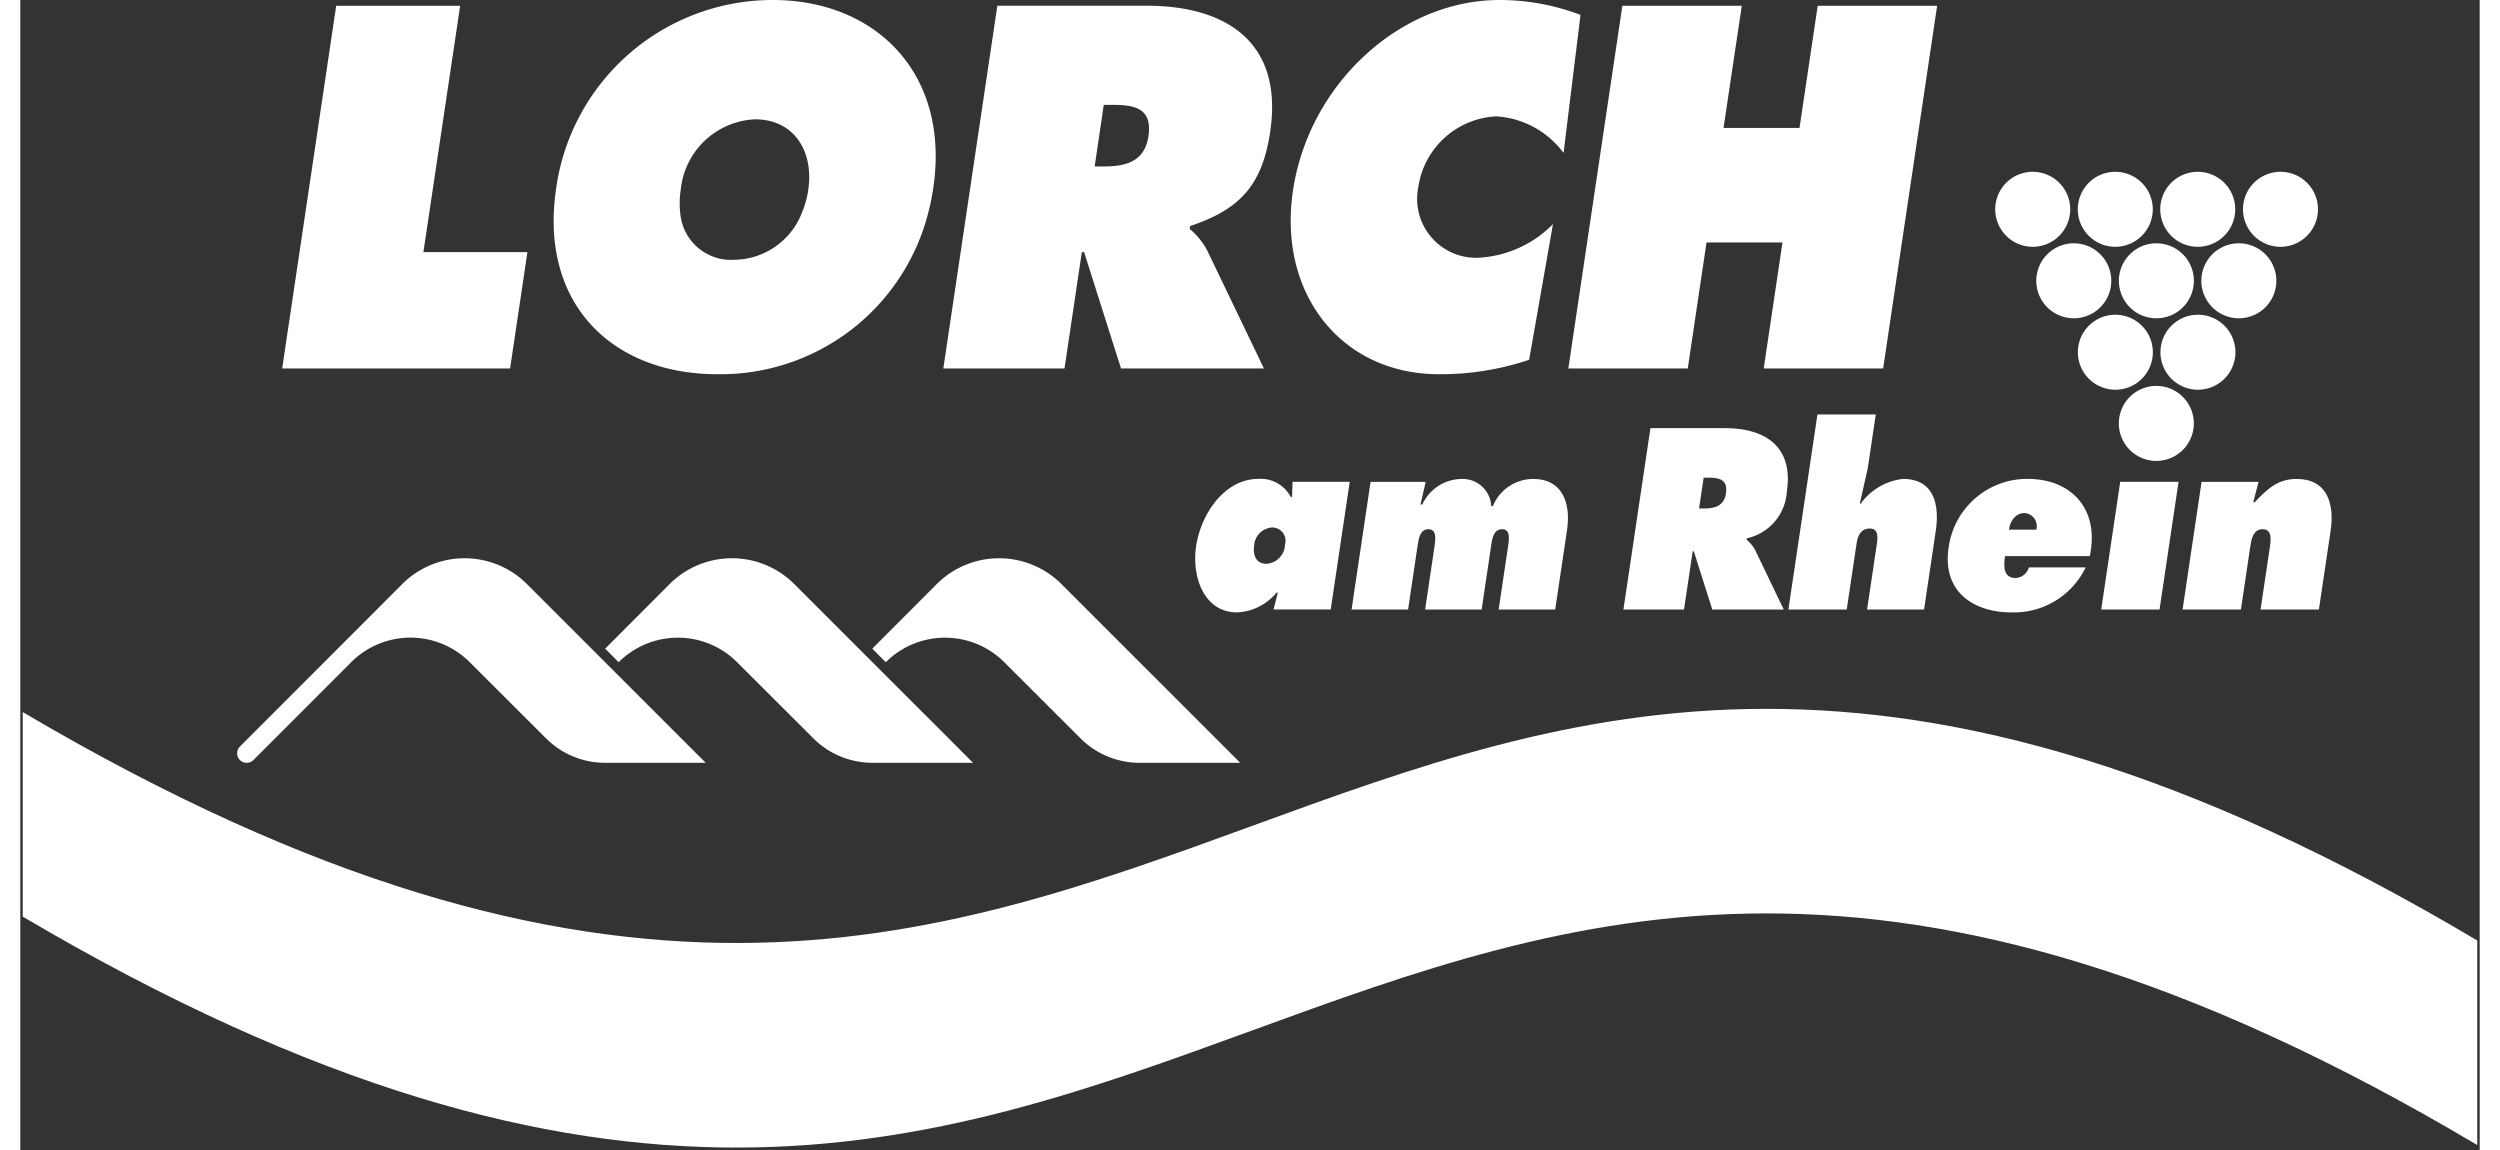 <?xml version="1.0" encoding="UTF-8" standalone="no"?><svg xmlns="http://www.w3.org/2000/svg" xmlns:xlink="http://www.w3.org/1999/xlink" data-name="Gruppe 1051" height="69" id="Gruppe_1051" viewBox="0 0 160.64 75.115" width="150">
  <rect x="0" y="0" width="160.64" height="75.115" fill="#333333" stroke="none"/>
  <defs>
    <clipPath id="clip-path">
      <rect data-name="Rechteck 404" fill="#fff" height="75.115" id="Rechteck_404" width="160.64"/>
    </clipPath>
  </defs>
  <g clip-path="url(#clip-path)" data-name="Gruppe 1046" id="Gruppe_1046">
    <path d="M575.823,108.342a2.449,2.449,0,1,1,2.449,2.449,2.449,2.449,0,0,1-2.449-2.449" data-name="Pfad 658" fill="#fff" id="Pfad_658" transform="translate(-438.753 -80.686)"/>
    <path d="M564.579,88.81a2.449,2.449,0,1,1,2.45,2.449,2.45,2.45,0,0,1-2.45-2.449" data-name="Pfad 659" fill="#fff" id="Pfad_659" transform="translate(-430.185 -65.803)"/>
    <path d="M587.24,88.81a2.449,2.449,0,1,1,2.45,2.449,2.449,2.449,0,0,1-2.45-2.449" data-name="Pfad 660" fill="#fff" id="Pfad_660" transform="translate(-447.452 -65.803)"/>
    <path d="M598.464,69.212a2.449,2.449,0,1,1,2.45,2.449,2.45,2.45,0,0,1-2.45-2.449" data-name="Pfad 661" fill="#fff" id="Pfad_661" transform="translate(-456.004 -50.871)"/>
    <path d="M553.176,69.212a2.449,2.449,0,1,1,2.45,2.449,2.449,2.449,0,0,1-2.45-2.449" data-name="Pfad 662" fill="#fff" id="Pfad_662" transform="translate(-421.497 -50.871)"/>
    <path d="M575.836,69.212a2.449,2.449,0,1,1,2.449,2.449,2.449,2.449,0,0,1-2.449-2.449" data-name="Pfad 663" fill="#fff" id="Pfad_663" transform="translate(-438.763 -50.871)"/>
    <path d="M609.9,49.592a2.449,2.449,0,1,1,2.449,2.449,2.449,2.449,0,0,1-2.449-2.449" data-name="Pfad 664" fill="#fff" id="Pfad_664" transform="translate(-464.72 -35.921)"/>
    <path d="M587.186,49.592a2.449,2.449,0,1,1,2.449,2.449,2.449,2.449,0,0,1-2.449-2.449" data-name="Pfad 665" fill="#fff" id="Pfad_665" transform="translate(-447.411 -35.921)"/>
    <path d="M541.9,49.592a2.449,2.449,0,1,1,2.449,2.449,2.449,2.449,0,0,1-2.449-2.449" data-name="Pfad 666" fill="#fff" id="Pfad_666" transform="translate(-412.903 -35.921)"/>
    <path d="M564.558,49.592a2.449,2.449,0,1,1,2.449,2.449,2.449,2.449,0,0,1-2.449-2.449" data-name="Pfad 667" fill="#fff" id="Pfad_667" transform="translate(-430.169 -35.921)"/>
    <path d="M326.236,135.727a1.261,1.261,0,0,1,1.16-1.147.87.87,0,0,1,.853,1.115,1.293,1.293,0,0,1-1.206,1.257c-.694,0-.905-.566-.807-1.225m1.263,4.21h3.736l1.242-8.342h-3.736l-.029.99h-.089a2.214,2.214,0,0,0-2.114-1.178c-2.215,0-3.753,2.294-4.066,4.4-.3,2.027.538,4.32,2.665,4.32a3.532,3.532,0,0,0,2.584-1.288h.089Z" data-name="Pfad 668" fill="#fff" fill-rule="evenodd" id="Pfad_668" transform="translate(-245.643 -100.127)"/>
    <path d="M370.119,131.6h-3.6l-1.242,8.342h3.692l.615-4.132c.072-.487.166-1.115.712-1.115s.467.628.4,1.115l-.615,4.132h3.692l.615-4.132c.073-.487.166-1.115.712-1.115.561,0,.468.628.4,1.115l-.615,4.132h3.692l.772-5.184c.269-1.807-.329-3.346-2.2-3.346a2.845,2.845,0,0,0-2.642,1.775H374.4a1.873,1.873,0,0,0-1.98-1.775,2.86,2.86,0,0,0-2.522,1.665h-.118Z" data-name="Pfad 669" fill="#fff" id="Pfad_669" transform="translate(-278.323 -100.127)"/>
    <path d="M439.884,129.327h3.958l.566-3.8h.074l1.206,3.8h4.667l-1.849-3.849a2.353,2.353,0,0,0-.574-.707l.014-.094a3.33,3.33,0,0,0,2.614-3.079c.444-2.985-1.514-4.116-4.024-4.116h-4.888Zm5.24-8.609h.31c.694,0,1.283.11,1.148,1.021-.131.88-.812.99-1.477.99h-.281Z" data-name="Pfad 670" fill="#fff" fill-rule="evenodd" id="Pfad_670" transform="translate(-335.173 -89.516)"/>
    <path d="M485.153,126.46h3.81l.641-4.3c.077-.518.28-.99.871-.99.547,0,.524.55.458.99l-.641,4.3h3.722l.762-5.121c.274-1.838-.186-3.409-2.136-3.409a3.964,3.964,0,0,0-2.766,1.618h-.059l.521-2.309.524-3.519h-3.81Z" data-name="Pfad 671" fill="#fff" id="Pfad_671" transform="translate(-369.666 -86.649)"/>
    <path d="M538.153,136.449c.657-3.126-1.258-5.043-4.049-5.043a5.177,5.177,0,0,0-5.173,4.494c-.428,2.875,1.63,4.226,4.1,4.226a5.209,5.209,0,0,0,4.853-2.937h-3.707a.959.959,0,0,1-.871.691c-.8,0-.788-.754-.688-1.43Zm-5.281-1.728c.087-.581.442-1.084,1.018-1.084a.856.856,0,0,1,.769,1.084Z" data-name="Pfad 672" fill="#fff" fill-rule="evenodd" id="Pfad_672" transform="translate(-402.98 -100.126)"/>
    <path d="M570.988,140.541h3.81l1.242-8.342h-3.81Z" data-name="Pfad 673" fill="#fff" id="Pfad_673" transform="translate(-435.069 -100.73)"/>
    <path d="M598.274,131.6h-3.722l-1.242,8.342h3.81l.606-4.069c.073-.487.175-1.178.81-1.178s.547.691.474,1.178l-.606,4.069h3.81l.765-5.137c.274-1.838-.263-3.394-2.212-3.394-1.226,0-1.878.613-2.752,1.524h-.089Z" data-name="Pfad 674" fill="#fff" id="Pfad_674" transform="translate(-452.077 -100.127)"/>
    <path d="M83.615,166.546a5.465,5.465,0,0,1-3.935-1.6L74.7,159.973a5.472,5.472,0,0,0-7.739,0l-6.387,6.391a.623.623,0,1,1-.882-.882l10.6-10.609a5.761,5.761,0,0,1,8.147,0l11.676,11.673Z" data-name="Pfad 676" fill="#fff" id="Pfad_676" transform="translate(-45.346 -116.722)"/>
    <path d="M160.482,159.09l4.207-4.217a5.761,5.761,0,0,1,8.147,0l11.676,11.673h-6.5a5.465,5.465,0,0,1-3.935-1.6l-4.977-4.97a5.473,5.473,0,0,0-7.739,0Z" data-name="Pfad 678" fill="#fff" id="Pfad_678" transform="translate(-122.28 -116.722)"/>
    <path d="M233.785,159.09l4.207-4.217a5.761,5.761,0,0,1,8.147,0l11.676,11.673h-6.5a5.465,5.465,0,0,1-3.935-1.6l-4.977-4.97a5.473,5.473,0,0,0-7.739,0Z" data-name="Pfad 680" fill="#fff" id="Pfad_680" transform="translate(-178.134 -116.722)"/>
    <path d="M71.857,25.276H86.743l1.132-7.6H81.081l2.4-16.087H75.384Z" data-name="Pfad 681" fill="#fff" id="Pfad_681" transform="translate(-54.752 -1.208)"/>
    <path d="M160.654,0A14.285,14.285,0,0,0,146.51,12.285a15.437,15.437,0,0,0-.155,1.6c-.267,6.637,4.359,10.557,10.66,10.557a14,14,0,0,0,13.8-10.557,15.351,15.351,0,0,0,.324-1.6C172.252,4.839,167.419,0,160.654,0m2.319,12.412a6.182,6.182,0,0,1-.409,1.476,4.8,4.8,0,0,1-4.435,3.08,3.325,3.325,0,0,1-3.518-3.08,5.533,5.533,0,0,1,.033-1.476,5.108,5.108,0,0,1,4.851-4.618c2.568,0,3.852,2.1,3.478,4.618" data-name="Pfad 682" fill="#fff" fill-rule="evenodd" id="Pfad_682" transform="translate(-111.508 0)"/>
    <path d="M253.272,25.276h7.915l1.132-7.6h.148l2.412,7.6h9.333l-3.7-7.7a4.7,4.7,0,0,0-1.148-1.414l.028-.189c3.172-1.068,4.7-2.577,5.229-6.158.889-5.97-3.028-8.232-8.049-8.232H256.8ZM263.751,8.058h.62c1.388,0,2.566.22,2.3,2.042-.262,1.76-1.624,1.98-2.953,1.98h-.561Z" data-name="Pfad 683" fill="#fff" fill-rule="evenodd" id="Pfad_683" transform="translate(-192.983 -1.208)"/>
    <path d="M367.521.974A14.81,14.81,0,0,0,362.231,0c-6.527,0-12.46,5.53-13.49,12.443-1.006,6.755,3.175,12,9.525,12a18.168,18.168,0,0,0,5.9-.943l1.556-8.861a7.37,7.37,0,0,1-4.965,2.2,3.852,3.852,0,0,1-3.831-4.619A5.415,5.415,0,0,1,362.015,7.6a5.931,5.931,0,0,1,4.4,2.388Z" data-name="Pfad 684" fill="#fff" id="Pfad_684" transform="translate(-265.613 0)"/>
    <path d="M424.771,25.276h7.8l1.226-8.232h4.962l-1.226,8.232h7.8l3.527-23.691h-7.8L439.87,9.566h-4.962L436.1,1.585h-7.8Z" data-name="Pfad 685" fill="#fff" id="Pfad_685" transform="translate(-323.658 -1.208)"/>
    <path d="M.668,194.719C77.573,240.1,84.5,164.174,160.99,209.638V223C84.5,177.534,77.573,253.464.668,208.08Z" data-name="Pfad 687" fill="#fff" id="Pfad_687" transform="translate(-0.509 -148.208)"/>
  </g>
</svg>
